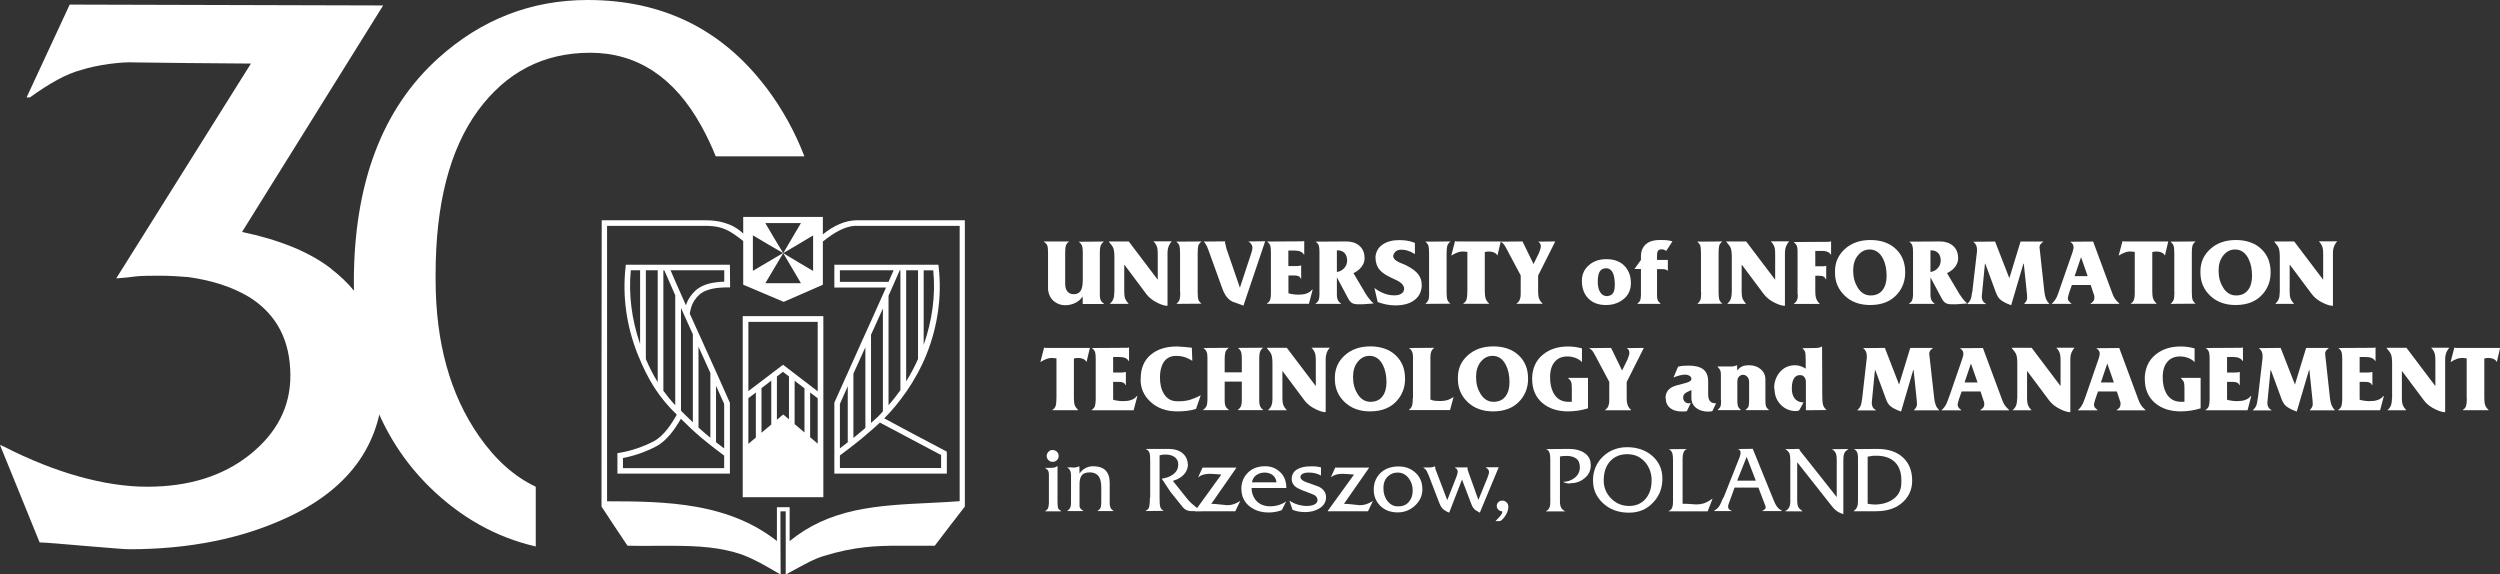 <?xml version="1.0" encoding="UTF-8"?><svg id="uuid-533a58d4-800e-4d43-8e45-c6839588a89a" xmlns="http://www.w3.org/2000/svg" width="261.13" height="60" viewBox="0 0 261.13 60"><rect x="0" y="0" width="261.13" height="60" fill="#333333" stroke="none"/><defs><style>.uuid-3682d3f1-a175-4b16-9c35-a82fdb6b2d0d{fill:#fff;}</style></defs><g id="uuid-00f815db-1c69-4f6b-9e36-a997c67bb0b0"><path class="uuid-3682d3f1-a175-4b16-9c35-a82fdb6b2d0d" d="M80,9.11C75.39,3.04,69.18,0,61.39,0c-5.9,0-11.1,2.02-15.58,6.05-5.9,5.3-8.85,13.13-8.85,23.45,0,9.07,2.64,16.2,7.93,21.39,3.25,3.18,6.94,5.24,11.07,6.19v-6.24c-2.25-1.06-4.23-2.84-5.95-5.32-3.01-4.33-4.51-9.77-4.51-16.33v-.52c0-7.37,1.48-13.08,4.42-17.11,2.96-4.03,6.86-6.05,11.73-6.05s8.79,2.54,11.61,7.66c.56,1.01,1.06,2.06,1.5,3.16h9.26c-.98-2.55-2.31-4.97-4.01-7.22Z"/><path class="uuid-3682d3f1-a175-4b16-9c35-a82fdb6b2d0d" d="M34.62,28.09c-2.32-1.82-5.62-3.09-9.34-3.86L40.02.57,7.28.48,2.78,10.17h.35c2.04-1.47,3.79-2.46,5.41-2.88,1.55-.49,4.06-.86,5.65-.77.21.01,9.7.12,12.02.12l-14.07,22.44c.92-.07,1.62-.14,2.04-.21.63-.07,1.55-.07,2.6-.07.98,0,1.97.07,2.88.14,2.53.35,4.64,1.05,6.39,2.1,2.88,1.82,4.28,4.56,4.28,8.21,0,3.23-1.41,5.97-4.21,8.22-2.81,2.25-6.39,3.37-10.74,3.37s-9.55-1.41-15.03-4.22l-.35-.14,4.14,10.18c.56,0,2.11.14,4.7.36,2.6.21,4.14.35,4.64.35,6.32,0,11.87-1.12,16.64-3.37,6.6-3.09,9.9-7.93,9.9-14.39,0-4.92-1.76-8.71-5.41-11.51Z"/><path class="uuid-3682d3f1-a175-4b16-9c35-a82fdb6b2d0d" d="M89.46,23.01c-1.11,0-2.38.54-3.51,1.47v-1.82h-8.32v1.74c-1.17-1.15-2.75-1.39-3.87-1.39h-10.91v.03c-.02,9.95-.02,20.07-.02,29.86h0s0,.01,0,.01c.81,1.25,1.67,2.52,2.49,3.76l.22.32h0s.01.01.01.01c.47.01.98.02,1.56.02.52,0,1.04,0,1.55-.01.5,0,1.01,0,1.52,0,2.79,0,5.1.16,7.31.91,1.45.56,2.42,1.15,3.71,1.9l.34.2v-.05c-.02-2.19-.02-4.41-.02-6.56h.55v6.6l.04-.02c.3-.16.56-.31.81-.44,1.49-.81,2.21-1.21,3.14-1.48,3.21-.99,5.48-1.07,7.91-1.07.42,0,.85,0,1.3,0,.74,0,1.51.01,2.35,0h.02c1.11-1.45,2.1-2.76,3.14-4.09h0v-29.9h-11.33ZM83.66,23.3c-.62,1.05-1.23,2.1-1.85,3.14,1.04-.61,2.08-1.22,3.12-1.85v3.71c-1.04-.61-2.09-1.23-3.12-1.86.62,1.06,1.23,2.1,1.85,3.14h-3.72c.61-1.04,1.23-2.08,1.87-3.14-.64-1.04-1.26-2.08-1.87-3.14h3.72ZM78.64,24.58c1.04.62,2.08,1.24,3.15,1.85-1.07.63-2.1,1.25-3.15,1.86v-3.71ZM100.24,52.35c-1.09.08-2.2.14-3.28.19-2.54.12-5.16.25-7.62.78-2.73.59-4.96,1.64-6.86,3.2v-3.54h-1.33v3.53c-2.28-1.79-5-2.96-8.41-3.57-3.03-.54-6.14-.58-9.33-.58v-28.77h10.5c1.54.05,2.28.44,3.71,1.58h.01v4.57c1.41.6,2.82,1.2,4.23,1.79,1.35-.59,2.72-1.19,4.09-1.79v-4.53h.02c1.37-1.08,2.29-1.52,3.27-1.62h11v28.77Z"/><path class="uuid-3682d3f1-a175-4b16-9c35-a82fdb6b2d0d" d="M77.58,51.93h8.42v-18.91h-8.42v18.91ZM85.41,46.34c-.22-.18-.49-.42-.79-.67v-4.67l.79.6v4.73ZM84.03,45.17c-.35-.3-.7-.6-1.03-.87v-4.53l1.03.79v4.62ZM82.41,43.8c-.36-.31-.6-.51-.6-.51l-.66.55v-4.52l.63-.48.63.48v4.48ZM80.56,44.34l-1.02.86v-4.66l1.02-.78v4.57ZM78.95,45.7l-.78.66v-4.77l.78-.59v4.71ZM85.41,33.61v7.26l-3.62-2.77-3.62,2.75v-7.23h7.24Z"/><path class="uuid-3682d3f1-a175-4b16-9c35-a82fdb6b2d0d" d="M87.14,30.03h5.41c-.7,1.59-1.72,3.84-2.63,5.85l-.16.36c-.96,2.12-1.95,4.32-2.59,5.77l-.02.06v7.4h11.75v-2.12l-.02-.19-.16-.08c-1.98-1.04-4.12-2.17-6.36-3.38.83-.83,1.58-1.75,2.26-2.73h.03v-.03c.84-1.22,1.57-2.54,2.13-3.93,1.17-2.93,1.61-6.06,1.27-9.08l-.03-.28h-10.87v2.39ZM93.98,28.23h.07v12.52c-.39.55-.8,1.08-1.24,1.58v-11.44c.17-.37.32-.73.46-1.04l.71-1.62ZM91.66,43.56l-.09.09c-.11.1-.31.29-.59.53v-9.21c.42-.93.85-1.87,1.24-2.75v10.75c-.19.2-.36.41-.56.6ZM90.3,36.48l.09-.2v8.42c-.22.19-.45.39-.71.6-.18.15-.36.29-.54.44v-6.71c.37-.83.76-1.69,1.15-2.55ZM88.55,40.34v5.86c-.32.25-.6.47-.82.63v-4.64c.23-.53.52-1.17.82-1.85ZM98.3,47.53v1.35h-10.57v-1.31c.29-.21,1.33-.99,2.33-1.81.86-.72,1.56-1.34,1.85-1.62,2.25,1.2,4.4,2.34,6.39,3.39ZM94.65,28.23h1.24v9.27c-.36.81-.78,1.6-1.24,2.34v-11.62ZM96.48,36.02v-7.78h1c.26,2.58-.11,5.25-1,7.78ZM87.73,28.23h5.61l-.53,1.21h-5.08v-1.21Z"/><path class="uuid-3682d3f1-a175-4b16-9c35-a82fdb6b2d0d" d="M73.75,30.36c.85-.37,2.19-.34,2.2-.34h.31s-.02-2.37-.02-2.37h-10.87l-.03.28c-.34,3.02.1,6.15,1.27,9.08,1.1,2.74,2.25,4.53,4.08,6.3-.54.97-1.35,2.22-2.4,2.78-1.08.57-2.41,1.02-3.55,1.2l-.25.04v2.14h11.75v-7.4s-.03-.06-.03-.06c-.63-1.45-1.63-3.65-2.59-5.77l-.16-.36c-.46-1.01-.95-2.09-1.41-3.11.03-.22.14-.91.52-1.44.27-.37.55-.71,1.18-.98ZM70.53,30.84v11.48c-.46-.48-.86-.98-1.24-1.5v-12.58h.1l.71,1.62c.13.3.28.63.43.98ZM67.46,28.23h1.24v11.69c-.45-.72-.85-1.51-1.24-2.41v-9.28ZM65.89,28.23h.97v7.7c-.87-2.51-1.22-5.14-.97-7.7ZM65.07,48.88v-1.04c1.14-.21,2.43-.66,3.48-1.22,1.14-.61,1.99-1.87,2.57-2.88.54.54,1.43,1.4,2.19,2.03,1,.83,2.05,1.61,2.33,1.82v1.31h-10.57ZM75.64,46.84c-.22-.17-.52-.39-.85-.65v-5.9c.31.7.61,1.36.85,1.9v4.65ZM74.2,38.97v6.75c-.17-.14-.34-.27-.51-.42-.23-.19-.48-.42-.73-.64v-8.44l.12.26c.38.84.76,1.67,1.12,2.48ZM72.37,34.91v9.2c-.57-.54-1.06-1.03-1.24-1.21v-10.73c.39.87.82,1.81,1.24,2.75ZM71.65,31.89c-.38-.85-.73-1.63-1.01-2.27l-.6-1.39h5.61v1.19c-.47.01-1.42.08-2.14.39-.77.33-1.12.77-1.42,1.18-.21.29-.35.61-.44.9Z"/><path class="uuid-3682d3f1-a175-4b16-9c35-a82fdb6b2d0d" d="M109.47,29.94v-3.49c0-.36-.02-.6-.05-.72-.05-.19-.18-.35-.38-.47v-.04h2.64c-.17.12-.29.26-.34.42-.06.16-.08.41-.08.76v3.25c0,.28.05.51.16.69.15.26.4.39.73.39.42,0,.69-.19.83-.57.08-.22.12-.57.12-1.07v-2.68c0-.31-.02-.52-.05-.64-.05-.2-.18-.38-.38-.52l2.64-.02c-.18.13-.29.28-.35.45-.05.17-.08.37-.08.61v4.55c0,.21.03.39.1.53.07.14.17.26.33.34v.04h-2.22v-.79c-.23.35-.54.6-.93.75-.28.11-.58.17-.91.17-.4,0-.75-.12-1.08-.35-.47-.34-.71-.87-.71-1.57Z"/><path class="uuid-3682d3f1-a175-4b16-9c35-a82fdb6b2d0d" d="M116.4,30.54v-3.71c0-.42-.04-.72-.11-.91-.07-.18-.23-.4-.46-.66v-.04h2.07l3.03,4v-2.71c0-.27-.02-.48-.05-.61-.06-.25-.18-.47-.38-.67l-.02-.02h1.92c-.15.15-.26.33-.34.53-.07.2-.11.41-.11.63v5.57h-.04c-.24,0-.55-.09-.95-.28-.52-.24-.93-.56-1.22-.94l-2.27-3.04h-.04v2.86c0,.28.04.51.11.69.08.18.19.34.33.47v.04h-1.92v-.04c.14-.12.26-.27.33-.45.08-.18.11-.42.11-.71Z"/><path class="uuid-3682d3f1-a175-4b16-9c35-a82fdb6b2d0d" d="M123.26,30.5v-3.96c0-.41-.02-.69-.06-.85-.04-.15-.16-.31-.34-.45l2.64-.02c-.18.15-.3.31-.34.46-.04.15-.06.41-.06.78v4.08c0,.36.03.62.08.77.05.15.16.28.33.41l-2.64.02c.18-.14.3-.31.36-.51.03-.13.05-.37.05-.72Z"/><path class="uuid-3682d3f1-a175-4b16-9c35-a82fdb6b2d0d" d="M127.7,30.21l-1.44-3.99c-.09-.23-.14-.38-.17-.44-.09-.2-.2-.38-.36-.55l2.24-.02v.04l-.02.06.15.65,1.41,4.09,1.18-3.58s.03-.1.07-.24c.04-.14.06-.25.06-.33,0-.13-.03-.26-.1-.37-.07-.11-.18-.22-.34-.31l1.77-.02-2.27,6.72c-.7-.24-1.07-.38-1.12-.4-.47-.22-.82-.66-1.07-1.34Z"/><path class="uuid-3682d3f1-a175-4b16-9c35-a82fdb6b2d0d" d="M132.75,30.74v-4.35c0-.32-.02-.55-.05-.67-.05-.2-.17-.36-.36-.49l3.26-.02h.14c.15,0,.25,0,.3,0,.05,0,.1-.02.15-.04h.04v1.42l-.02.02c-.16-.29-.48-.44-.98-.44h-.66v1.62h.8c.25,0,.42-.02.5-.06h.04v1.38h-.04c-.05-.13-.13-.22-.25-.27-.12-.05-.26-.07-.42-.07h-.62v1.86s.13.04.25.07c.26.05.52.08.76.08.32,0,.59-.03.81-.1.29-.09.51-.23.65-.43h.06l-.39,1.48h-4.38v-.04c.16-.09.27-.22.33-.38.05-.16.08-.35.08-.57Z"/><path class="uuid-3682d3f1-a175-4b16-9c35-a82fdb6b2d0d" d="M139.64,28.94v1.83c0,.25.04.45.11.59.07.14.18.26.32.34v.04h-2.66v-.04c.16-.09.27-.22.33-.37.05-.15.08-.33.08-.54v-4.49c0-.28-.02-.5-.07-.65-.05-.15-.16-.29-.34-.41l3.22-.02c.56,0,1.01.15,1.35.44.37.32.55.75.55,1.31,0,.25-.06.49-.19.71-.19.34-.51.63-.97.85l1.28,2.16c.14.22.25.37.32.46.17.23.34.41.51.55l-1.12.08h-.54c-.25,0-.45-.04-.6-.13-.15-.09-.28-.25-.41-.49l-1.18-2.21ZM139.64,28.41c.32-.05.57-.18.77-.41.2-.22.3-.49.3-.79s-.08-.55-.23-.74c-.18-.21-.43-.32-.76-.32h-.08v2.26Z"/><path class="uuid-3682d3f1-a175-4b16-9c35-a82fdb6b2d0d" d="M143.89,31.5l-.33-1.43c.27.23.6.42.98.57s.75.21,1.1.21c.29,0,.53-.05.71-.16.19-.11.29-.27.32-.49,0-.28-.15-.52-.43-.72-.12-.09-.41-.24-.88-.45-.58-.26-1.01-.55-1.26-.86-.29-.35-.43-.8-.43-1.34.05-.55.3-.98.75-1.29.45-.31,1.03-.46,1.74-.46.27,0,.52.02.76.05.24.03.53.11.87.24v1.17c-.26-.16-.5-.28-.74-.35-.23-.08-.45-.11-.66-.11-.48,0-.77.22-.87.65,0,.26.23.5.69.7.21.09.42.18.64.27.64.32,1.08.65,1.33,1.01.21.3.32.64.32,1.03v.22c-.07.68-.39,1.18-.96,1.52-.47.28-1.05.42-1.75.42-.35,0-.69-.03-1.02-.1-.33-.07-.63-.16-.89-.26Z"/><path class="uuid-3682d3f1-a175-4b16-9c35-a82fdb6b2d0d" d="M149.27,30.5v-3.96c0-.41-.02-.69-.06-.85-.04-.15-.16-.31-.34-.45l2.64-.02c-.18.15-.3.31-.34.46-.04.15-.07.41-.07.78v4.08c0,.36.03.62.08.77.05.15.16.28.33.41l-2.64.02c.19-.14.3-.31.36-.51.03-.13.05-.37.05-.72Z"/><path class="uuid-3682d3f1-a175-4b16-9c35-a82fdb6b2d0d" d="M153.27,30.47v-4.16c-.09-.01-.18-.02-.29-.03-.11,0-.17-.01-.19-.01-.2,0-.41.04-.62.13-.16.06-.35.16-.58.3l.39-1.51.19.03h4.59l-.35,1.48c-.07-.15-.19-.26-.36-.33-.17-.07-.34-.1-.53-.1-.15,0-.29.02-.43.06v4.14c0,.32.04.57.1.75.07.18.18.33.34.47v.04h-2.68v-.04c.16-.09.27-.22.33-.39.05-.17.08-.37.08-.61v-.22Z"/><path class="uuid-3682d3f1-a175-4b16-9c35-a82fdb6b2d0d" d="M158.84,30.76v-1.99l-1.5-2.82c-.12-.22-.21-.37-.29-.46-.08-.09-.18-.17-.31-.25l2.29-.02,1.15,2.36.57-1.16c.06-.15.11-.29.14-.4.04-.11.05-.21.05-.28,0-.11-.02-.21-.06-.29-.04-.08-.12-.15-.22-.21l1.79-.02-1.79,3.56v1.66c0,.26.02.47.06.62.07.25.19.46.39.63v.04h-2.7v-.04c.15-.09.26-.21.33-.39.07-.17.1-.35.1-.55Z"/><path class="uuid-3682d3f1-a175-4b16-9c35-a82fdb6b2d0d" d="M165.23,29.32c0-.64.23-1.17.71-1.6.47-.43,1.09-.65,1.86-.65.86,0,1.52.27,1.98.81.38.45.57,1.02.57,1.69,0,.75-.29,1.34-.88,1.76-.49.36-1.07.53-1.73.53-.76,0-1.36-.22-1.81-.66-.47-.46-.7-1.09-.7-1.88ZM166.89,29.4c0,.44.07.79.21,1.05.17.32.43.48.78.48.28-.03.49-.13.61-.32.12-.19.18-.47.18-.84,0-.46-.05-.83-.14-1.1-.15-.43-.41-.65-.77-.65-.29,0-.51.11-.65.32-.14.22-.22.57-.22,1.06Z"/><path class="uuid-3682d3f1-a175-4b16-9c35-a82fdb6b2d0d" d="M171.4,30.88v-2.78h-.68l.68-.95v-.42c0-.45.14-.82.4-1.11.34-.37.86-.55,1.56-.55.32,0,.56,0,.73.02.16.01.36.05.6.12l-.65,1s-.09-.06-.15-.09c-.09-.05-.19-.08-.3-.08-.18,0-.31.04-.39.13-.08.09-.12.26-.12.52v.46h1.13v1.14c-.09-.08-.19-.13-.28-.15-.09-.02-.19-.03-.29-.03h-.56v2.78c0,.19.02.35.07.46.05.12.14.23.29.35v.04h-2.4v-.04c.14-.1.23-.21.28-.33.05-.12.07-.28.07-.49Z"/><path class="uuid-3682d3f1-a175-4b16-9c35-a82fdb6b2d0d" d="M177.67,30.5v-3.96c0-.41-.02-.69-.06-.85-.04-.15-.16-.31-.34-.45l2.64-.02c-.19.15-.3.31-.34.46-.04.15-.06.41-.06.78v4.08c0,.36.03.62.08.77.05.15.16.28.33.41l-2.64.02c.19-.14.3-.31.36-.51.03-.13.05-.37.05-.72Z"/><path class="uuid-3682d3f1-a175-4b16-9c35-a82fdb6b2d0d" d="M180.89,30.54v-3.71c0-.42-.04-.72-.11-.91-.07-.18-.23-.4-.46-.66v-.04h2.07l3.03,4v-2.71c0-.27-.02-.48-.05-.61-.06-.25-.19-.47-.38-.67l-.02-.02h1.92c-.15.15-.26.33-.34.53-.07.2-.11.41-.11.63v5.57h-.04c-.24,0-.55-.09-.95-.28-.52-.24-.93-.56-1.22-.94l-2.27-3.04h-.04v2.86c0,.28.04.51.11.69.08.18.19.34.33.47v.04h-1.92v-.04c.14-.12.26-.27.33-.45s.11-.42.11-.71Z"/><path class="uuid-3682d3f1-a175-4b16-9c35-a82fdb6b2d0d" d="M187.76,30.78v-4.56c0-.25-.03-.45-.1-.58-.07-.14-.17-.26-.3-.36l3.47-.02c.07,0,.13,0,.19,0,.06,0,.13-.02.2-.05h.04v1.42c-.11-.18-.27-.3-.5-.37-.12-.03-.27-.05-.45-.05h-.7v1.6h.75c.07,0,.13,0,.19,0,.05,0,.1-.02.15-.04h.05v1.4h-.05c-.03-.11-.1-.2-.21-.27-.11-.07-.28-.1-.53-.1h-.35v1.6c0,.27.02.48.05.62.07.29.2.52.4.69v.04h-2.68v-.04c.18-.11.3-.26.36-.48.03-.11.05-.27.05-.47Z"/><path class="uuid-3682d3f1-a175-4b16-9c35-a82fdb6b2d0d" d="M191.67,28.33c0-.93.35-1.71,1.04-2.33.69-.62,1.58-.93,2.67-.93s2.02.32,2.68.97c.63.61.94,1.41.94,2.39v.04c0,.86-.27,1.6-.8,2.22-.66.78-1.62,1.17-2.86,1.17-1.11,0-2.01-.34-2.69-1.01-.65-.64-.98-1.43-.98-2.37v-.16ZM193.57,28.33c0,.64.16,1.21.47,1.71.34.55.8.82,1.35.82s.97-.19,1.26-.58c.27-.36.41-.85.41-1.46,0-.7-.12-1.29-.37-1.79-.32-.64-.79-.97-1.4-.97-.49,0-.9.21-1.23.62-.33.41-.49.92-.49,1.52v.13Z"/><path class="uuid-3682d3f1-a175-4b16-9c35-a82fdb6b2d0d" d="M201.64,28.94v1.83c0,.25.04.45.11.59.07.14.18.26.32.34v.04h-2.66v-.04c.16-.09.27-.22.33-.37.05-.15.08-.33.08-.54v-4.49c0-.28-.02-.5-.07-.65-.05-.15-.16-.29-.34-.41l3.22-.02c.56,0,1.01.15,1.35.44.37.32.55.75.55,1.31,0,.25-.06.49-.19.71-.19.34-.51.63-.97.85l1.28,2.16c.15.22.25.37.32.46.17.23.34.41.51.55l-1.12.08h-.54c-.25,0-.45-.04-.6-.13-.15-.09-.28-.25-.41-.49l-1.18-2.21ZM201.64,28.41c.32-.05.57-.18.77-.41.2-.22.3-.49.3-.79s-.07-.55-.23-.74c-.18-.21-.43-.32-.76-.32h-.08v2.26Z"/><path class="uuid-3682d3f1-a175-4b16-9c35-a82fdb6b2d0d" d="M206.01,30.5l.49-4.23v-.23c0-.15-.03-.29-.08-.41-.05-.12-.15-.25-.3-.38l2.27-.02,1.49,3.83,1.17-3.83h2.35v.04c-.14.1-.23.19-.28.26-.05.08-.08.17-.09.29.01.04.02.1.02.18l.49,4.49c.03.28.09.51.16.71.08.19.19.36.34.51v.04h-2.6v-.04c.12-.12.2-.23.24-.32.04-.09.06-.19.06-.29l-.02-.38-.33-3.18h-.04l-1.28,4.34c-.57-.2-.97-.42-1.2-.65-.16-.16-.29-.4-.41-.72l-1.09-2.96h-.04l-.33,3.4c0,.2.04.36.11.48.07.12.18.22.32.29v.04h-1.93v-.04c.16-.14.28-.31.36-.51.05-.14.09-.37.13-.68Z"/><path class="uuid-3682d3f1-a175-4b16-9c35-a82fdb6b2d0d" d="M215.12,30.25l1.34-3.85s.03-.11.07-.24c.04-.14.06-.25.06-.34,0-.11-.03-.21-.08-.3-.05-.09-.15-.18-.29-.27l2.41-.02,1.92,5.18c.11.33.22.58.33.75.11.17.27.35.48.54v.04h-3v-.04c.27-.15.4-.34.4-.56,0-.09,0-.16,0-.21,0-.05-.03-.12-.07-.22l-.31-.94h-1.97l-.29.83c-.03.09-.05.18-.08.29-.03.11-.05.19-.05.27,0,.11.03.2.09.28.06.08.15.17.28.26v.04h-2.03v-.04c.2-.17.37-.4.5-.67.07-.14.16-.4.29-.77ZM216.7,28.84h1.36s-.69-1.98-.69-1.98l-.67,1.98Z"/><path class="uuid-3682d3f1-a175-4b16-9c35-a82fdb6b2d0d" d="M222.98,30.47v-4.16c-.09-.01-.18-.02-.29-.03-.1,0-.17-.01-.19-.01-.2,0-.41.04-.62.13-.16.06-.35.16-.58.3l.4-1.51.19.03h4.59l-.35,1.48c-.07-.15-.19-.26-.36-.33-.16-.07-.34-.1-.53-.1-.15,0-.29.02-.43.06v4.14c0,.32.03.57.1.75.07.18.18.33.34.47v.04h-2.68v-.04c.16-.09.27-.22.33-.39.05-.17.08-.37.08-.61v-.22Z"/><path class="uuid-3682d3f1-a175-4b16-9c35-a82fdb6b2d0d" d="M227.11,30.5v-3.96c0-.41-.02-.69-.07-.85-.04-.15-.16-.31-.34-.45l2.64-.02c-.19.15-.3.31-.34.46-.04.15-.06.41-.06.78v4.08c0,.36.03.62.08.77.05.15.16.28.33.41l-2.64.02c.18-.14.3-.31.36-.51.03-.13.05-.37.05-.72Z"/><path class="uuid-3682d3f1-a175-4b16-9c35-a82fdb6b2d0d" d="M229.84,28.33c0-.93.35-1.71,1.04-2.33.69-.62,1.58-.93,2.67-.93s2.02.32,2.68.97c.63.61.94,1.41.94,2.39v.04c0,.86-.27,1.6-.8,2.22-.66.78-1.62,1.17-2.86,1.17-1.11,0-2.01-.34-2.69-1.01-.65-.64-.98-1.43-.98-2.37v-.16ZM231.74,28.33c0,.64.16,1.21.47,1.71.34.55.8.82,1.35.82s.97-.19,1.26-.58c.27-.36.41-.85.41-1.46,0-.7-.12-1.29-.37-1.79-.32-.64-.79-.97-1.4-.97-.5,0-.9.21-1.23.62-.33.41-.49.92-.49,1.52v.13Z"/><path class="uuid-3682d3f1-a175-4b16-9c35-a82fdb6b2d0d" d="M238.13,30.54v-3.71c0-.42-.04-.72-.11-.91-.07-.18-.23-.4-.46-.66v-.04h2.07l3.03,4v-2.71c0-.27-.02-.48-.05-.61-.06-.25-.19-.47-.38-.67l-.02-.02h1.92c-.15.15-.26.33-.34.53-.07.2-.11.41-.11.63v5.57h-.04c-.24,0-.55-.09-.95-.28-.52-.24-.93-.56-1.22-.94l-2.27-3.04h-.04v2.86c0,.28.04.51.11.69.08.18.19.34.33.47v.04h-1.92v-.04c.14-.12.26-.27.33-.45.08-.18.11-.42.11-.71Z"/><path class="uuid-3682d3f1-a175-4b16-9c35-a82fdb6b2d0d" d="M110.35,41.59v-4.16c-.09-.01-.18-.02-.29-.03-.11,0-.17-.01-.19-.01-.2,0-.41.04-.62.13-.16.06-.35.16-.58.3l.39-1.51.19.03h4.59l-.35,1.48c-.07-.15-.19-.26-.36-.33-.16-.07-.34-.1-.53-.1-.14,0-.29.02-.43.06v4.14c0,.32.03.57.1.75.07.18.18.33.34.47v.04h-2.68v-.04c.16-.09.27-.22.33-.39.05-.17.08-.37.08-.61v-.22Z"/><path class="uuid-3682d3f1-a175-4b16-9c35-a82fdb6b2d0d" d="M114.45,41.86v-4.35c0-.32-.02-.55-.05-.67-.05-.2-.17-.36-.36-.49l3.26-.02h.14c.15,0,.25,0,.3,0,.05,0,.1-.02.15-.04h.04v1.42l-.02.02c-.16-.29-.48-.44-.98-.44h-.66v1.62h.8c.25,0,.42-.02.49-.06h.04v1.38h-.04c-.05-.13-.13-.22-.25-.27-.12-.05-.26-.07-.42-.07h-.62v1.86s.13.04.25.07c.26.05.52.08.76.08.32,0,.59-.03.81-.1.29-.09.51-.23.65-.43h.06l-.39,1.48h-4.38v-.04c.16-.09.27-.22.33-.38.05-.16.08-.35.08-.57Z"/><path class="uuid-3682d3f1-a175-4b16-9c35-a82fdb6b2d0d" d="M119.15,39.54c0-1.06.34-1.88,1.03-2.47.69-.59,1.6-.88,2.75-.88.13,0,.39.02.79.05.4.04.65.07.77.08l.05,1.37c-.22-.14-.44-.26-.66-.34-.3-.11-.62-.17-.94-.17h-.29c-.51.05-.89.3-1.15.73-.22.38-.34.89-.34,1.51,0,.69.13,1.25.4,1.69.32.54.78.8,1.38.8h.35c.36,0,.73-.06,1.1-.18.37-.12.72-.27,1.03-.44l-.49,1.42c-.28.09-.59.16-.92.2-.33.04-.68.06-1.05.06-1.15,0-2.09-.34-2.81-1.02-.67-.63-1.01-1.39-1.01-2.28l.02-.14Z"/><path class="uuid-3682d3f1-a175-4b16-9c35-a82fdb6b2d0d" d="M126.12,41.86v-4.49c0-.24-.02-.43-.06-.55-.07-.2-.19-.36-.37-.47l2.66-.02c-.19.14-.31.3-.36.47-.05.17-.07.42-.07.73v1.36h1.79v-1.44c0-.26-.02-.46-.05-.6-.06-.22-.18-.39-.36-.51l2.64-.02c-.15.12-.26.26-.32.41-.06.15-.09.39-.09.71v4.41c0,.2.02.36.06.49.07.21.18.36.35.46v.04h-2.64v-.04c.15-.1.26-.22.32-.38.06-.15.09-.34.09-.57v-1.99h-1.79v2.01c0,.24.03.43.1.57.07.15.18.26.32.36v.04h-2.66v-.04c.14-.09.24-.2.32-.34.07-.14.11-.34.11-.61Z"/><path class="uuid-3682d3f1-a175-4b16-9c35-a82fdb6b2d0d" d="M132.91,41.65v-3.71c0-.42-.04-.72-.11-.91-.07-.18-.23-.4-.46-.66v-.04h2.07l3.03,4v-2.71c0-.27-.02-.48-.05-.61-.06-.25-.18-.47-.38-.67l-.02-.02h1.92c-.15.15-.26.33-.33.53-.07.2-.11.41-.11.63v5.57h-.04c-.24,0-.55-.09-.95-.28-.52-.24-.93-.56-1.22-.94l-2.27-3.04h-.04v2.86c0,.28.04.51.11.69.08.18.19.34.33.47v.04h-1.92v-.04c.15-.12.26-.27.33-.45.08-.18.11-.42.11-.71Z"/><path class="uuid-3682d3f1-a175-4b16-9c35-a82fdb6b2d0d" d="M139.43,39.44c0-.93.35-1.71,1.04-2.33.69-.62,1.58-.93,2.67-.93s2.02.32,2.68.97c.63.61.94,1.41.94,2.39v.04c0,.86-.27,1.6-.8,2.22-.66.78-1.62,1.17-2.86,1.17-1.11,0-2.01-.34-2.69-1.01-.65-.64-.98-1.43-.98-2.37v-.16ZM141.33,39.44c0,.64.16,1.21.47,1.71.34.55.8.82,1.35.82s.97-.19,1.26-.58c.27-.36.41-.85.41-1.46,0-.7-.12-1.29-.37-1.79-.32-.64-.79-.97-1.4-.97-.49,0-.9.21-1.23.62-.33.41-.49.92-.49,1.52v.13Z"/><path class="uuid-3682d3f1-a175-4b16-9c35-a82fdb6b2d0d" d="M147.59,41.61v-4.35c0-.24-.04-.43-.12-.58-.08-.15-.18-.26-.31-.33l2.66-.02c-.18.12-.3.29-.36.51-.03.12-.05.27-.05.47v4.42c.13.07.28.11.45.13.18.02.35.03.51.03.37,0,.68-.05.93-.14.11-.04.28-.13.53-.29l-.37,1.37h-4.32c.19-.14.31-.3.36-.48.05-.18.07-.43.07-.76Z"/><path class="uuid-3682d3f1-a175-4b16-9c35-a82fdb6b2d0d" d="M152.28,39.44c0-.93.34-1.71,1.04-2.33.69-.62,1.58-.93,2.67-.93s2.02.32,2.68.97c.63.61.94,1.41.94,2.39v.04c0,.86-.27,1.6-.8,2.22-.66.78-1.62,1.17-2.86,1.17-1.11,0-2.01-.34-2.69-1.01-.65-.64-.98-1.43-.98-2.37v-.16ZM154.18,39.44c0,.64.16,1.21.47,1.71.34.55.8.82,1.35.82s.97-.19,1.26-.58c.27-.36.41-.85.41-1.46,0-.7-.12-1.29-.37-1.79-.32-.64-.78-.97-1.4-.97-.49,0-.9.21-1.23.62-.33.41-.49.92-.49,1.52v.13Z"/><path class="uuid-3682d3f1-a175-4b16-9c35-a82fdb6b2d0d" d="M160.03,39.63c0-1.13.39-2,1.17-2.62.69-.55,1.55-.82,2.58-.82.27,0,.51.02.74.05.22.03.46.08.72.15v1.43c-.17-.18-.39-.32-.66-.43-.27-.1-.55-.16-.84-.16-.54,0-.97.16-1.28.49-.37.38-.55.94-.55,1.69,0,.64.11,1.18.34,1.61.33.63.86.95,1.59.95h.34v-1.44c0-.29-.02-.5-.07-.63-.05-.13-.16-.27-.33-.43h2.09v3.18c-.34.11-.68.18-1.04.24-.36.05-.7.08-1.03.08-1.12,0-2.03-.3-2.72-.9s-1.04-1.42-1.04-2.45Z"/><path class="uuid-3682d3f1-a175-4b16-9c35-a82fdb6b2d0d" d="M168.09,41.88v-1.99l-1.5-2.82c-.12-.22-.21-.37-.29-.46-.08-.09-.18-.17-.31-.25l2.29-.02,1.15,2.36.57-1.16c.06-.15.11-.29.14-.4.04-.11.05-.21.05-.28,0-.11-.02-.21-.06-.29-.04-.08-.12-.15-.22-.21l1.79-.02-1.79,3.56v1.66c0,.26.02.47.06.62.07.25.19.46.39.63v.04h-2.7v-.04c.15-.09.26-.21.33-.39.07-.17.1-.35.1-.55Z"/><path class="uuid-3682d3f1-a175-4b16-9c35-a82fdb6b2d0d" d="M173.97,41.57c0-.51.23-.89.69-1.14.2-.1.63-.24,1.31-.4.47-.11.7-.26.7-.45,0-.14-.07-.25-.2-.33-.14-.08-.28-.12-.43-.12-.2,0-.41.03-.63.09-.21.06-.42.13-.61.21l.48-1.13c.2-.05.38-.08.53-.09s.33-.02.55-.02c.68,0,1.18.12,1.51.36.37.26.55.69.55,1.29v1.3c0,.36.06.61.19.76s.34.23.64.23l-.4.82c-.09.01-.16.02-.21.03s-.13.01-.25.01c-.45,0-.83-.11-1.14-.32-.39-.27-.58-.64-.58-1.12v-.81c-.36.15-.6.28-.7.38-.11.1-.16.24-.16.41,0,.16.05.3.16.42.11.12.26.18.44.18l.2-.04-.42.86c-.14.02-.23.03-.28.03-.05,0-.13,0-.24,0-.47,0-.86-.1-1.15-.31-.36-.25-.53-.62-.53-1.1Z"/><path class="uuid-3682d3f1-a175-4b16-9c35-a82fdb6b2d0d" d="M179.75,41.77v-2.69c0-.14-.02-.26-.06-.38-.04-.11-.14-.24-.28-.38v-.04h1.28c.16,0,.29,0,.38-.02.09-.02.21-.05.37-.11l.02.54c.15-.18.31-.32.5-.41.19-.09.44-.13.73-.13.5,0,.91.14,1.23.42.32.28.48.64.48,1.08v2.22c0,.25.02.44.06.56.04.12.14.25.3.37v.04h-2.42v-.04c.16-.12.26-.24.3-.36.04-.12.06-.33.06-.63v-1.9c0-.23-.06-.41-.19-.55-.13-.14-.27-.21-.43-.21s-.32.06-.43.18c-.12.12-.18.3-.18.53v2.02c0,.22.02.39.06.53.04.13.14.26.29.39v.04h-2.39v-.04c.16-.14.26-.27.29-.39.04-.12.05-.34.05-.65Z"/><path class="uuid-3682d3f1-a175-4b16-9c35-a82fdb6b2d0d" d="M185.31,40.57c0-.62.18-1.16.53-1.62.42-.53.97-.8,1.67-.8.2,0,.41.04.6.11.2.07.36.15.5.25v-.85c0-.45-.02-.75-.06-.88-.04-.14-.14-.27-.29-.41l1.32-.02c.14,0,.26-.01.38-.03.11-.02.23-.06.36-.13l.02,5.1c0,.43.02.75.07.95.04.2.17.4.38.59l-2.16.02v-2.94c0-.21-.05-.39-.16-.52-.1-.14-.26-.21-.45-.21-.23,0-.42.08-.56.24-.2.23-.3.61-.3,1.14v.05c0,.38.08.68.24.93.21.32.54.49.99.49l-.46.83s-.08.04-.14.05c-.06.01-.13.02-.2.03-.6,0-1.12-.21-1.55-.63-.46-.45-.69-1.02-.69-1.72Z"/><path class="uuid-3682d3f1-a175-4b16-9c35-a82fdb6b2d0d" d="M194.51,41.61l.48-4.23v-.23c0-.15-.03-.29-.08-.41-.05-.12-.15-.25-.3-.38l2.27-.02,1.48,3.83,1.17-3.83h2.35v.04c-.14.1-.23.19-.28.26-.05.08-.08.17-.09.29.01.04.02.1.02.18l.5,4.49c.03.28.09.51.16.71.07.19.19.36.34.51v.04h-2.6v-.04c.12-.12.2-.23.24-.32.04-.09.06-.19.06-.29l-.02-.38-.33-3.18h-.04l-1.27,4.34c-.57-.2-.97-.42-1.2-.65-.16-.16-.29-.4-.4-.72l-1.09-2.96h-.04l-.33,3.4c0,.2.04.36.11.48.07.12.18.22.32.29v.04h-1.93v-.04c.17-.14.28-.31.36-.51.05-.14.1-.37.13-.68Z"/><path class="uuid-3682d3f1-a175-4b16-9c35-a82fdb6b2d0d" d="M203.62,41.37l1.33-3.85s.03-.11.07-.24c.04-.14.06-.25.06-.34,0-.11-.03-.21-.08-.3-.05-.09-.15-.18-.29-.27l2.41-.02,1.92,5.18c.11.33.22.58.33.75.11.17.27.35.48.54v.04h-3v-.04c.27-.15.41-.34.41-.56,0-.09,0-.16-.01-.21,0-.05-.03-.12-.07-.22l-.31-.94h-1.97l-.29.83c-.03.09-.05.18-.08.29-.03.11-.05.19-.05.27,0,.11.03.2.09.28.06.08.15.17.28.26v.04h-2.03v-.04c.2-.17.37-.4.5-.67.07-.14.16-.4.29-.77ZM205.2,39.95h1.36s-.69-1.98-.69-1.98l-.67,1.98Z"/><path class="uuid-3682d3f1-a175-4b16-9c35-a82fdb6b2d0d" d="M210.71,41.65v-3.71c0-.42-.04-.72-.11-.91-.07-.18-.23-.4-.46-.66v-.04h2.07l3.02,4v-2.71c0-.27-.02-.48-.05-.61-.06-.25-.18-.47-.38-.67l-.02-.02h1.92c-.15.15-.26.33-.34.53-.07.2-.11.41-.11.63v5.57h-.04c-.24,0-.55-.09-.95-.28-.52-.24-.93-.56-1.22-.94l-2.27-3.04h-.04v2.86c0,.28.04.51.11.69.08.18.19.34.33.47v.04h-1.92v-.04c.15-.12.26-.27.33-.45.07-.18.11-.42.11-.71Z"/><path class="uuid-3682d3f1-a175-4b16-9c35-a82fdb6b2d0d" d="M217.86,41.37l1.33-3.85s.03-.11.07-.24c.04-.14.06-.25.06-.34,0-.11-.03-.21-.08-.3-.05-.09-.15-.18-.29-.27l2.41-.02,1.92,5.18c.11.33.22.58.33.75.11.17.27.35.48.54v.04h-3v-.04c.27-.15.4-.34.4-.56,0-.09,0-.16,0-.21,0-.05-.03-.12-.07-.22l-.31-.94h-1.97l-.29.83c-.03.09-.05.18-.08.29-.03.11-.05.19-.05.27,0,.11.03.2.09.28.06.08.15.17.28.26v.04h-2.03v-.04c.2-.17.37-.4.5-.67.07-.14.16-.4.29-.77ZM219.44,39.95h1.36s-.69-1.98-.69-1.98l-.67,1.98Z"/><path class="uuid-3682d3f1-a175-4b16-9c35-a82fdb6b2d0d" d="M224.02,39.63c0-1.13.39-2,1.17-2.62.69-.55,1.55-.82,2.58-.82.27,0,.51.02.74.05.22.03.46.08.72.15v1.43c-.17-.18-.39-.32-.66-.43-.27-.1-.55-.16-.84-.16-.54,0-.97.16-1.28.49-.37.38-.55.94-.55,1.69,0,.64.11,1.18.34,1.61.33.63.86.95,1.59.95h.34v-1.44c0-.29-.02-.5-.07-.63-.05-.13-.16-.27-.33-.43h2.09v3.18c-.34.11-.68.18-1.04.24-.36.05-.7.08-1.03.08-1.12,0-2.03-.3-2.72-.9s-1.04-1.42-1.04-2.45Z"/><path class="uuid-3682d3f1-a175-4b16-9c35-a82fdb6b2d0d" d="M230.8,41.86v-4.35c0-.32-.02-.55-.05-.67-.05-.2-.17-.36-.36-.49l3.26-.02h.14c.15,0,.25,0,.3,0,.05,0,.1-.02.15-.04h.04v1.42l-.02.02c-.16-.29-.49-.44-.98-.44h-.66v1.62h.8c.25,0,.42-.02.49-.06h.04v1.38h-.04c-.05-.13-.13-.22-.25-.27-.12-.05-.26-.07-.42-.07h-.62v1.86s.13.04.25.07c.26.05.52.08.76.08.32,0,.59-.03.81-.1.29-.09.51-.23.65-.43h.06l-.39,1.48h-4.38v-.04c.17-.09.27-.22.33-.38.05-.16.08-.35.08-.57Z"/><path class="uuid-3682d3f1-a175-4b16-9c35-a82fdb6b2d0d" d="M235.84,41.61l.49-4.23v-.23c0-.15-.03-.29-.08-.41-.05-.12-.15-.25-.3-.38l2.27-.02,1.49,3.83,1.17-3.83h2.35v.04c-.14.1-.23.19-.28.26-.05.08-.08.17-.09.29.01.04.02.1.02.18l.49,4.49c.03.28.09.51.16.71.08.19.19.36.34.51v.04h-2.6v-.04c.12-.12.2-.23.24-.32.04-.09.06-.19.06-.29l-.02-.38-.33-3.18h-.04l-1.28,4.34c-.57-.2-.97-.42-1.2-.65-.16-.16-.29-.4-.41-.72l-1.09-2.96h-.04l-.33,3.4c0,.2.04.36.11.48.07.12.18.22.32.29v.04h-1.93v-.04c.16-.14.28-.31.36-.51.05-.14.09-.37.13-.68Z"/><path class="uuid-3682d3f1-a175-4b16-9c35-a82fdb6b2d0d" d="M244.65,41.86v-4.35c0-.32-.02-.55-.05-.67-.05-.2-.17-.36-.36-.49l3.26-.02h.14c.15,0,.25,0,.3,0,.05,0,.1-.02.15-.04h.04v1.42l-.02.02c-.16-.29-.49-.44-.98-.44h-.66v1.62h.8c.25,0,.42-.02.49-.06h.04v1.38h-.04c-.05-.13-.13-.22-.25-.27-.12-.05-.26-.07-.42-.07h-.62v1.86s.13.04.25.07c.26.05.52.08.76.08.32,0,.59-.03.81-.1.29-.09.51-.23.65-.43h.06l-.39,1.48h-4.38v-.04c.16-.09.27-.22.33-.38.05-.16.08-.35.08-.57Z"/><path class="uuid-3682d3f1-a175-4b16-9c35-a82fdb6b2d0d" d="M249.86,41.65v-3.71c0-.42-.04-.72-.11-.91-.07-.18-.23-.4-.46-.66v-.04h2.07l3.02,4v-2.71c0-.27-.02-.48-.05-.61-.06-.25-.18-.47-.38-.67l-.02-.02h1.92c-.15.15-.26.33-.34.53-.07.2-.11.41-.11.63v5.57h-.04c-.24,0-.55-.09-.95-.28-.52-.24-.93-.56-1.22-.94l-2.27-3.04h-.04v2.86c0,.28.04.51.11.69.08.18.19.34.33.47v.04h-1.92v-.04c.15-.12.26-.27.33-.45.07-.18.11-.42.11-.71Z"/><path class="uuid-3682d3f1-a175-4b16-9c35-a82fdb6b2d0d" d="M257.65,41.59v-4.16c-.09-.01-.18-.02-.29-.03-.11,0-.17-.01-.19-.01-.2,0-.41.04-.62.13-.16.06-.35.16-.58.3l.39-1.51.19.03h4.59l-.34,1.48c-.07-.15-.19-.26-.36-.33-.16-.07-.34-.1-.53-.1-.14,0-.29.02-.42.06v4.14c0,.32.03.57.1.75.07.18.18.33.34.47v.04h-2.68v-.04c.16-.09.27-.22.33-.39.05-.17.08-.37.08-.61v-.22Z"/><path class="uuid-3682d3f1-a175-4b16-9c35-a82fdb6b2d0d" d="M109.56,52.59v-2.9c0-.2-.01-.34-.04-.42-.05-.16-.16-.28-.33-.36v-.04h.52c.36,0,.6-.06.71-.18h.04v3.71c0,.3.02.51.05.64.04.13.15.24.33.33l-.02.04h-1.64v-.04c.15-.08.25-.18.3-.32.05-.13.07-.28.07-.45ZM109.96,47.01c.17,0,.32.06.44.18.12.12.18.27.18.43,0,.18-.06.33-.18.44-.12.12-.27.18-.45.18s-.32-.06-.44-.18c-.12-.12-.18-.27-.18-.44,0-.16.06-.3.18-.43.12-.13.26-.19.44-.19Z"/><path class="uuid-3682d3f1-a175-4b16-9c35-a82fdb6b2d0d" d="M111.87,52.5v-2.84c0-.17-.02-.31-.06-.43-.06-.16-.16-.29-.31-.37v-.04h.31c.1,0,.19,0,.28.02.26,0,.47-.05.65-.14l.02.77c.15-.25.37-.45.65-.59.24-.12.48-.18.74-.18.59,0,1.03.14,1.32.43.29.29.44.71.44,1.27v2.11c0,.2.02.37.08.5.05.14.15.25.31.33v.04h-1.64v-.04c.16-.1.27-.22.31-.34.04-.12.06-.31.06-.57v-1.52c0-.58-.11-.99-.35-1.25-.2-.21-.48-.32-.85-.32-.42,0-.71.12-.87.36-.13.19-.2.49-.2.9v1.93c0,.21,0,.33,0,.37.03.18.16.33.38.44v.04h-1.64v-.04c.16-.1.26-.24.32-.4.03-.1.05-.25.05-.45Z"/><path class="uuid-3682d3f1-a175-4b16-9c35-a82fdb6b2d0d" d="M120.14,52v-3.8c0-.42-.02-.69-.05-.82-.06-.22-.18-.38-.38-.45v-.04h2.31c.69,0,1.22.17,1.58.52.32.31.48.72.48,1.24-.04.34-.18.65-.42.91-.27.3-.65.52-1.15.67l1.51,1.89c.1.13.26.3.47.49.3.27.64.53,1.03.78h-1.01c-.26,0-.48-.05-.64-.14-.16-.09-.32-.24-.46-.44l-1.15-1.43-.91-1.38c.47-.07.86-.21,1.16-.43.38-.27.56-.62.56-1.06,0-.36-.14-.62-.42-.8-.23-.15-.53-.23-.9-.23-.13,0-.22,0-.29.01-.07.01-.18.03-.34.07v4.44c0,.45.02.77.07.94.05.17.17.31.36.42l-1.87.02v-.04c.19-.07.31-.21.36-.42.05-.21.07-.52.07-.93Z"/><path class="uuid-3682d3f1-a175-4b16-9c35-a82fdb6b2d0d" d="M124.83,53.4v-.04l2.74-3.79c-.13-.01-.33-.03-.61-.05-.28-.02-.48-.03-.59-.03-.25,0-.47.03-.66.08-.19.05-.37.14-.56.28l.46-1.01h3.52v.04s-2.61,3.75-2.61,3.75c.23,0,.47.01.71.04.61.07.92.1.93.1.24,0,.47-.03.68-.1.21-.07.45-.18.71-.35l-.52,1.08h-4.21Z"/><path class="uuid-3682d3f1-a175-4b16-9c35-a82fdb6b2d0d" d="M129.66,51.08c0-.64.2-1.18.6-1.62.46-.51,1.09-.76,1.89-.76.62,0,1.14.21,1.57.62.43.41.64.96.64,1.65h-3.63c0,.46.13.86.38,1.2.32.42.77.66,1.37.71h.25c.27,0,.55-.04.84-.13.29-.09.55-.21.78-.39l-.46.92c-.22.09-.45.15-.68.19-.23.04-.46.06-.69.06-.77,0-1.42-.2-1.96-.61-.59-.45-.89-1.07-.89-1.84ZM130.77,50.38h2.56c-.03-.33-.17-.58-.4-.76-.24-.17-.52-.26-.84-.26s-.62.09-.87.27-.4.43-.45.75Z"/><path class="uuid-3682d3f1-a175-4b16-9c35-a82fdb6b2d0d" d="M134.92,50.03c0-.47.22-.82.65-1.05.34-.18.79-.27,1.34-.27.25,0,.44,0,.6.02.16.02.31.05.47.09v.85c-.36-.2-.78-.31-1.26-.31-.28,0-.5.04-.65.12-.16.08-.24.21-.24.38.03.2.24.38.65.52.82.29,1.24.44,1.26.45.23.11.42.26.56.45.14.19.21.4.21.65,0,.51-.25.91-.74,1.2-.42.24-.9.36-1.45.36-.48,0-.92-.08-1.31-.24l-.33-.96c.25.17.53.31.86.41.33.1.65.15.95.15.32,0,.59-.05.79-.15.21-.1.32-.25.34-.45,0-.21-.1-.39-.3-.52-.06-.05-.49-.22-1.3-.52-.35-.14-.61-.28-.76-.42-.22-.2-.34-.46-.34-.77Z"/><path class="uuid-3682d3f1-a175-4b16-9c35-a82fdb6b2d0d" d="M138.69,53.4v-.04l2.74-3.79c-.13-.01-.33-.03-.61-.05-.28-.02-.48-.03-.59-.03-.25,0-.47.03-.66.08-.19.05-.37.14-.56.28l.46-1.01h3.52v.04s-2.61,3.75-2.61,3.75c.23,0,.47.01.71.04.61.07.92.1.93.1.24,0,.47-.03.68-.1.21-.07.45-.18.71-.35l-.52,1.08h-4.21Z"/><path class="uuid-3682d3f1-a175-4b16-9c35-a82fdb6b2d0d" d="M143.49,51.13c0-.65.21-1.19.62-1.64.47-.51,1.14-.77,1.99-.77.67,0,1.24.21,1.71.62.51.45.76,1.03.76,1.74s-.26,1.25-.77,1.73c-.51.47-1.11.71-1.8.71-.78,0-1.4-.24-1.87-.73-.43-.45-.64-1-.64-1.65ZM144.5,51c0,.52.14.97.43,1.34.29.37.64.55,1.07.55h.08c.48,0,.85-.17,1.12-.52.24-.3.36-.68.36-1.13,0-.5-.14-.93-.42-1.29-.3-.39-.68-.59-1.16-.59-.35,0-.66.11-.93.33-.37.3-.55.73-.55,1.31Z"/><path class="uuid-3682d3f1-a175-4b16-9c35-a82fdb6b2d0d" d="M150.36,52.59l-1.13-2.94c-.12-.26-.18-.4-.19-.42-.08-.15-.2-.27-.35-.36v-.04h.62c.08,0,.17-.01.27-.03.1-.01.19-.04.27-.09h.04c.01.13.03.21.04.26,0,.05.03.1.06.17l1.18,3.1.95-2.42c.03-.08.06-.17.09-.28.03-.11.05-.2.05-.29,0-.16-.09-.29-.28-.39v-.04h1.32l-.02.14c.01.08.05.2.1.36.06.16.12.32.18.49l.86,2.41.96-2.35c.03-.09.07-.19.1-.3.04-.11.05-.2.05-.27,0-.19-.11-.34-.32-.45v-.04h1.33l-1.97,4.74c-.16-.09-.31-.18-.46-.27-.18-.14-.33-.35-.43-.64l-.97-2.55-1.34,3.46c-.34-.14-.58-.29-.73-.47-.1-.11-.2-.28-.29-.51Z"/><path class="uuid-3682d3f1-a175-4b16-9c35-a82fdb6b2d0d" d="M156.21,54.43c.17-.17.31-.32.42-.45.19-.22.29-.39.29-.49,0-.04,0-.07-.02-.08-.17-.02-.31-.08-.41-.19-.1-.11-.15-.22-.15-.36,0-.15.05-.29.16-.4.11-.12.25-.17.42-.17s.31.06.44.18c.13.12.19.28.19.49,0,.22-.07.46-.2.72-.14.26-.31.48-.51.66-.06.06-.14.09-.26.09h-.37Z"/><path class="uuid-3682d3f1-a175-4b16-9c35-a82fdb6b2d0d" d="M161.93,52.41v-4.46c0-.32-.03-.55-.1-.71-.07-.16-.18-.27-.34-.33l2.39-.02c.64,0,1.17.13,1.57.39.48.3.71.74.71,1.31s-.22,1.02-.67,1.38c-.34.28-.73.44-1.15.49-.07,0-.12,0-.16,0-.04,0-.12.02-.22.04-.15,0-.28-.02-.38-.04-.1-.03-.21-.07-.33-.13.44,0,.84-.13,1.19-.39.39-.3.58-.67.58-1.13,0-.42-.13-.73-.38-.91-.25-.19-.59-.28-1.02-.28-.24,0-.46.02-.68.06v4.71c0,.26.04.46.11.61.07.15.2.28.39.38l.02.04h-1.97v-.04c.14-.06.26-.16.33-.32.08-.15.11-.36.11-.63Z"/><path class="uuid-3682d3f1-a175-4b16-9c35-a82fdb6b2d0d" d="M166.39,50.21c0-1.03.36-1.88,1.07-2.55.68-.63,1.52-.95,2.51-.95s1.89.29,2.58.88c.72.61,1.09,1.41,1.09,2.4s-.31,1.79-.94,2.47c-.66.73-1.52,1.09-2.55,1.09-1.12,0-2.04-.34-2.75-1.03-.67-.64-1-1.4-1-2.27v-.04ZM167.51,50.18c0,.74.26,1.37.78,1.89.52.52,1.14.78,1.88.78s1.37-.28,1.8-.85c.36-.48.54-1.07.54-1.76v-.33c-.07-.69-.32-1.27-.75-1.72-.47-.5-1.07-.75-1.79-.75s-1.33.24-1.78.73c-.45.49-.68,1.16-.68,2.03Z"/><path class="uuid-3682d3f1-a175-4b16-9c35-a82fdb6b2d0d" d="M174.75,52.16v-4.05c0-.34-.02-.59-.06-.73-.07-.23-.2-.39-.39-.46l1.89-.02c-.17.07-.29.2-.35.38-.06.18-.09.39-.09.62v4.72c.25,0,.49,0,.71.02.22.02.46.03.72.05.29,0,.55-.04.77-.11.29-.09.59-.26.91-.49h.02l-.51,1.32h-4.07v-.04c.19-.06.31-.19.38-.4.05-.14.07-.33.07-.58v-.21Z"/><path class="uuid-3682d3f1-a175-4b16-9c35-a82fdb6b2d0d" d="M180.03,51.98l1.69-4.26c.02-.06.04-.13.06-.22.02-.09.03-.15.03-.21,0-.2-.1-.33-.29-.39l1.56-.02,2.19,5.39c.12.29.22.49.31.61.14.2.32.35.54.46v.04h-2.03v-.04c.23-.09.34-.2.34-.33,0-.1-.04-.23-.12-.4l-.64-1.68h-2.49l-.58,1.6c-.02.06-.04.11-.06.17-.02.05-.03.13-.04.22.01.11.04.19.09.26.05.07.14.12.27.16v.04h-1.81v-.04c.25-.13.45-.32.6-.59.05-.09.17-.35.35-.78ZM181.46,50.21h1.94l-.96-2.49-.99,2.49Z"/><path class="uuid-3682d3f1-a175-4b16-9c35-a82fdb6b2d0d" d="M187,52.2v-4.17c0-.28-.03-.49-.08-.65-.06-.15-.2-.31-.44-.47l1.45-.02s.04.11.11.22c.03.05.1.13.2.25l3.61,4.56v-3.87c0-.28-.02-.48-.06-.6-.07-.24-.23-.42-.46-.53l1.74-.02c-.2.14-.34.27-.4.38-.09.16-.13.43-.13.81v5.61c-.32-.09-.58-.23-.79-.4-.14-.11-.3-.29-.48-.52l-3.55-4.5v3.93c0,.36.04.62.13.78.07.12.2.24.4.38v.04h-1.76v-.04c.2-.1.33-.24.41-.42.08-.18.11-.43.11-.74Z"/><path class="uuid-3682d3f1-a175-4b16-9c35-a82fdb6b2d0d" d="M194.07,52.39v-4.56c0-.28-.04-.49-.11-.63-.08-.14-.19-.24-.33-.29l2.45-.02c1.18,0,2.09.31,2.74.94.61.59.91,1.39.91,2.38,0,.86-.3,1.58-.9,2.17-.69.68-1.65,1.02-2.88,1.02h-2.32v-.04c.16-.1.27-.23.34-.39.07-.16.1-.35.1-.58ZM195.08,52.62c.08.01.19.03.34.05.15.02.26.03.36.03.74,0,1.37-.17,1.88-.5.63-.41.94-1,.94-1.78v-.25c0-.95-.29-1.64-.88-2.08-.45-.33-1.03-.49-1.74-.49-.19,0-.33,0-.44.02-.11.01-.26.04-.46.08v4.92Z"/></g></svg>